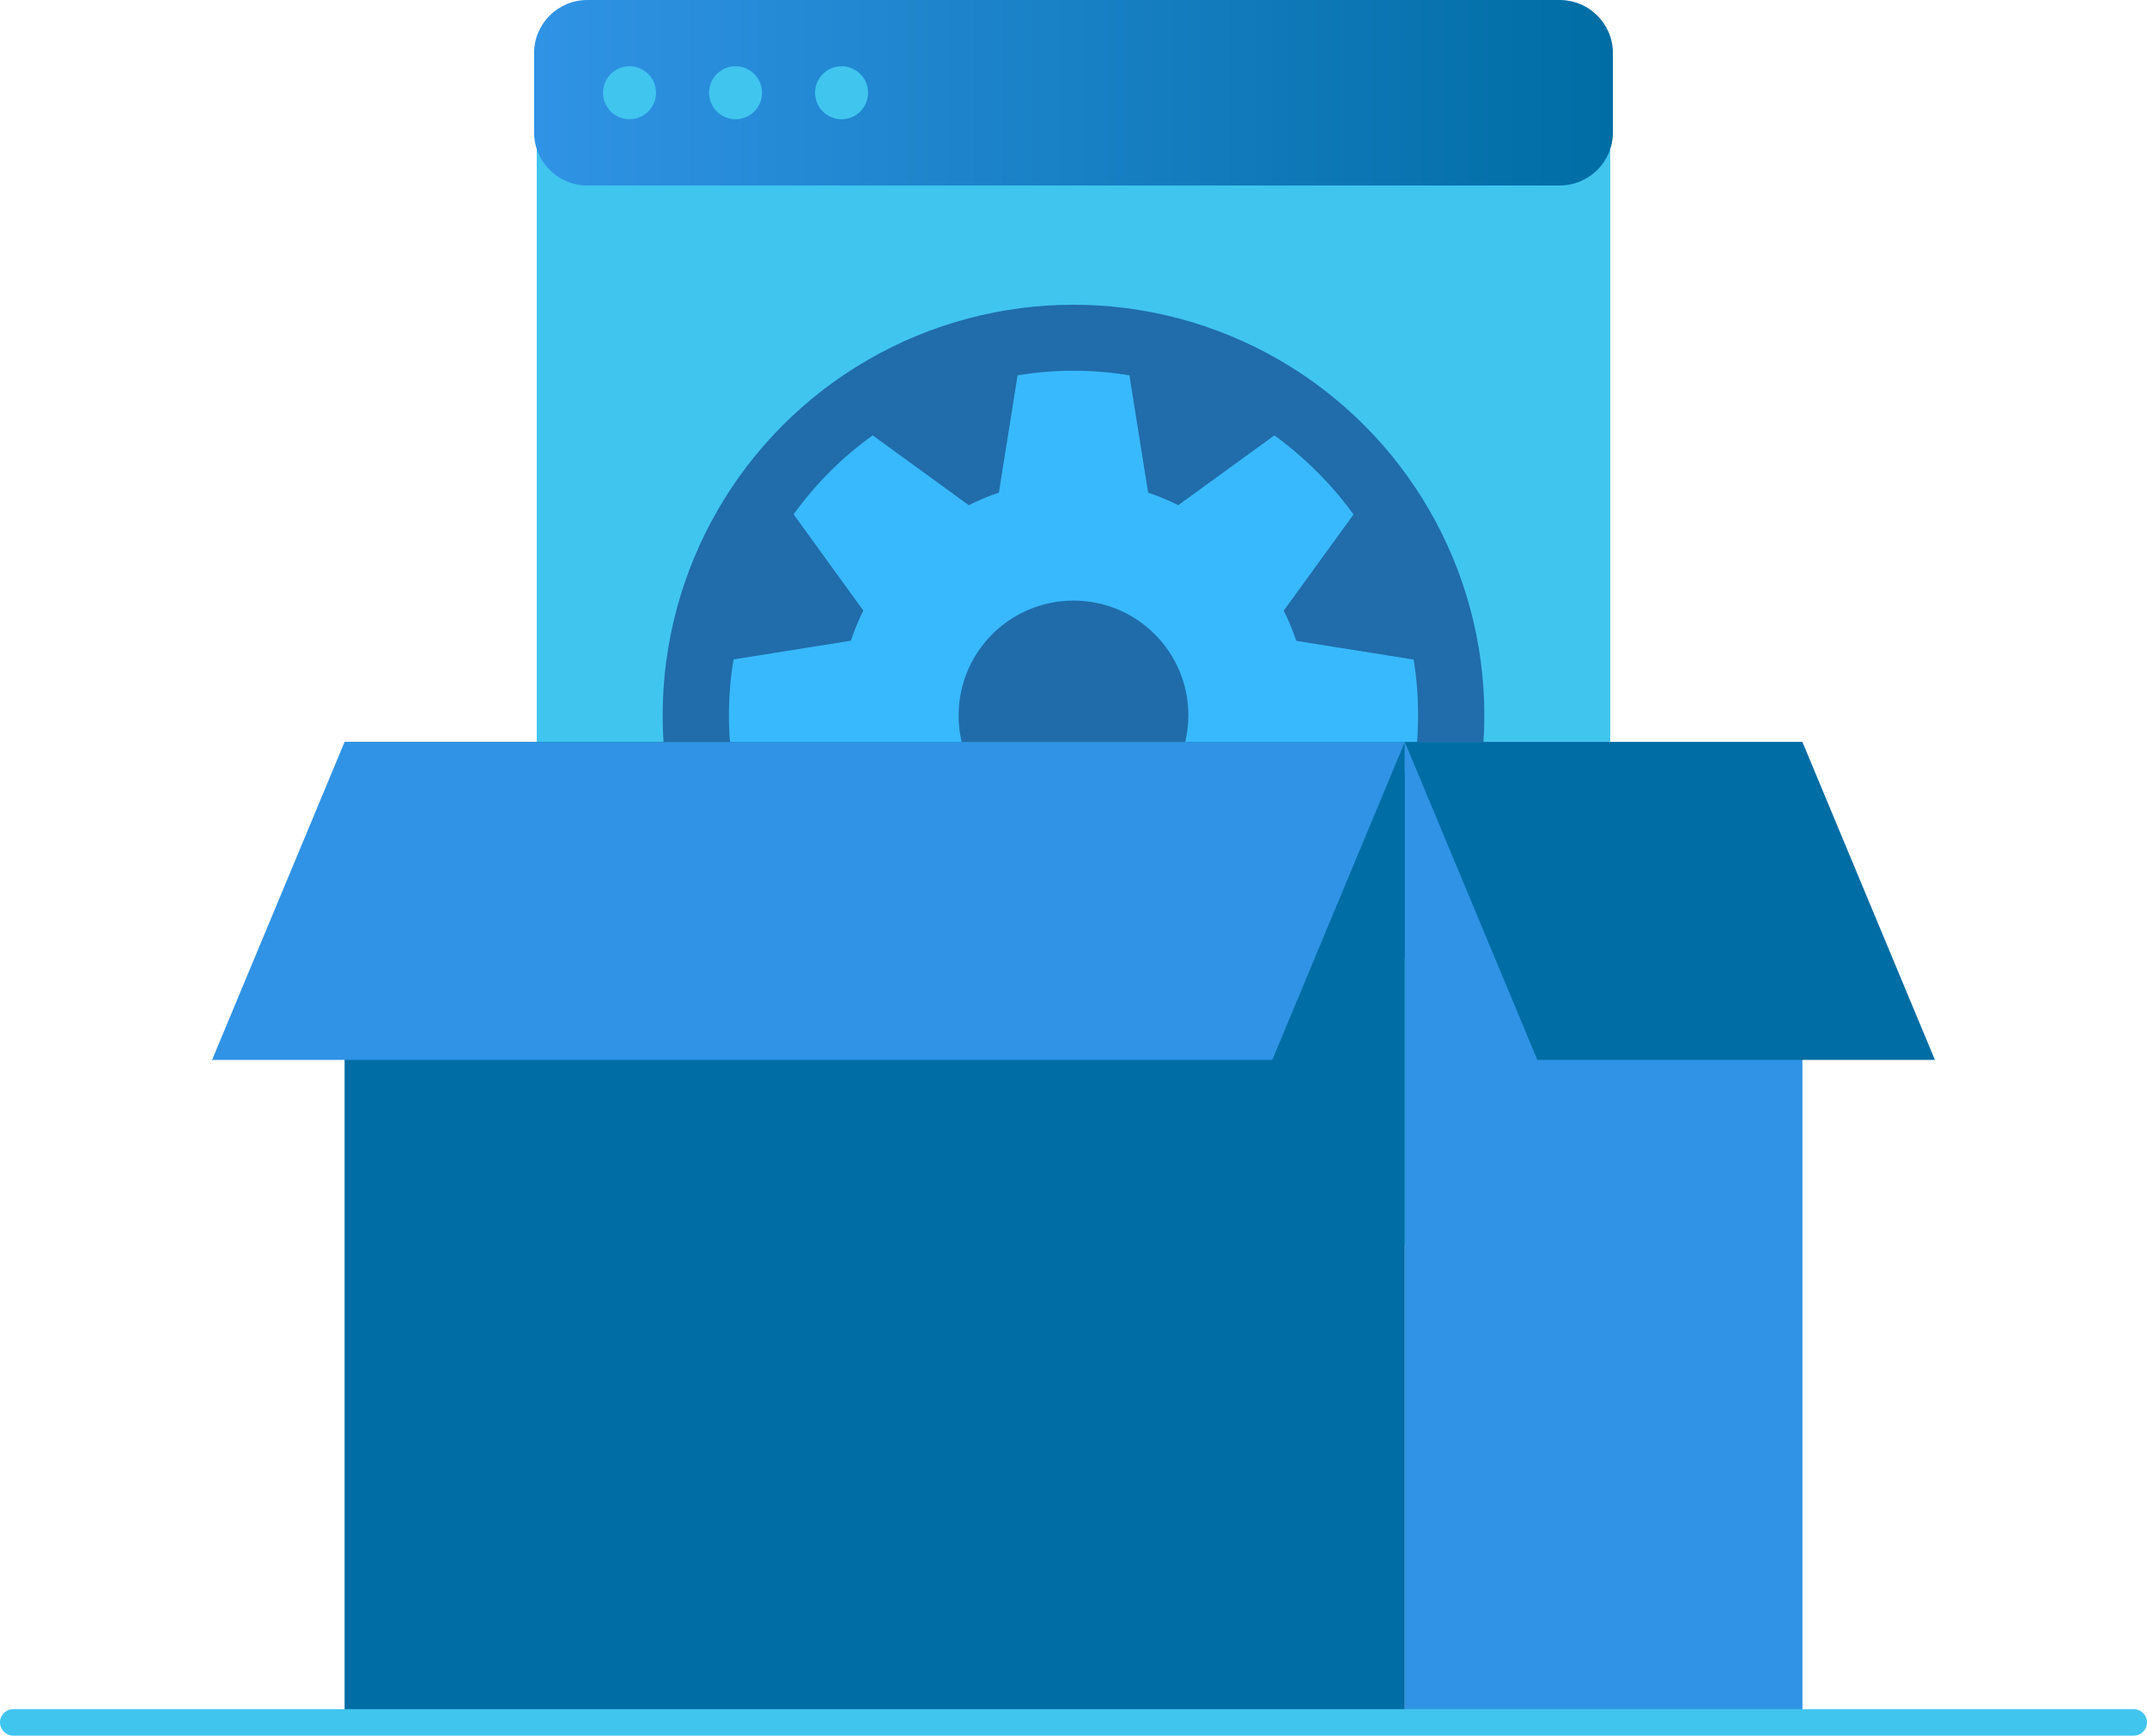 <?xml version="1.0" encoding="UTF-8"?> <svg xmlns="http://www.w3.org/2000/svg" xmlns:xlink="http://www.w3.org/1999/xlink" id="Layer_2" data-name="Layer 2" viewBox="0 0 162 131"><defs><style> .cls-1 { fill: #006da4; } .cls-1, .cls-2, .cls-3, .cls-4, .cls-5, .cls-6, .cls-7 { stroke-width: 0px; } .cls-2 { fill: #3093e5; } .cls-3, .cls-5 { fill: #216caa; } .cls-4 { fill: #38b9fd; } .cls-5 { opacity: .5; } .cls-6 { fill: url(#_Безымянный_градиент_7); } .cls-7 { fill: #40c5ef; } </style><linearGradient id="_Безымянный_градиент_7" data-name="Безымянный градиент 7" x1="40.3" y1="7" x2="121.7" y2="7" gradientUnits="userSpaceOnUse"><stop offset="0" stop-color="#3093e5"></stop><stop offset="1" stop-color="#006da4"></stop></linearGradient></defs><g id="_1" data-name="1"><g><rect class="cls-7" x="40.5" y="7" width="81" height="87"></rect><circle class="cls-3" cx="81" cy="54" r="31"></circle><circle class="cls-5" cx="81" cy="54" r="10"></circle><path class="cls-4" d="m106.66,49.78l-8.85-1.41c-.26-.78-.57-1.54-.95-2.28l5.27-7.26c-1.19-1.65-2.58-3.15-4.11-4.49-.6-.52-1.21-1.01-1.86-1.48l-7.26,5.27c-.73-.37-1.49-.69-2.27-.95l-1.41-8.85c-1.37-.23-2.78-.35-4.22-.35s-2.85.12-4.22.35l-1.41,8.85c-.78.26-1.54.58-2.27.95l-7.25-5.27c-2.31,1.65-4.32,3.67-5.97,5.96l5.26,7.26c-.36.73-.68,1.49-.94,2.28l-8.85,1.41c-.23,1.37-.35,2.78-.35,4.21h0c0,1.43.12,2.85.35,4.22l8.85,1.41c.26.78.58,1.54.95,2.28l-5.27,7.25c1.65,2.3,3.67,4.31,5.97,5.96l7.25-5.26c.73.36,1.49.69,2.27.95l1.41,8.85c.82.13,1.66.22,2.51.28.57.04,1.13.07,1.71.07,1.44,0,2.85-.13,4.22-.35l1.41-8.85c.79-.26,1.54-.59,2.27-.95l7.26,5.26c2.3-1.65,4.32-3.67,5.97-5.96l-5.27-7.25c.37-.73.69-1.5.95-2.28l8.85-1.41c.23-1.37.34-2.79.34-4.22h0c0-1.44-.11-2.85-.34-4.22Zm-18.98,9.75c-1.59,1.92-3.99,3.14-6.68,3.14-4.79,0-8.67-3.88-8.67-8.67s3.88-8.67,8.67-8.67,8.67,3.88,8.67,8.67c0,.26-.02.52-.04.77-.16,1.8-.86,3.44-1.95,4.75Z"></path><rect class="cls-1" x="26" y="56" width="80" height="74"></rect><rect class="cls-2" x="106" y="56" width="30" height="74"></rect><path class="cls-6" d="m40.3,4v6c0,2.21,1.8,4,4.02,4h73.36c2.22,0,4.02-1.79,4.02-4v-6c0-2.21-1.8-4-4.02-4H44.32c-2.22,0-4.02,1.79-4.02,4Z"></path><circle class="cls-7" cx="47.5" cy="7" r="2"></circle><circle class="cls-7" cx="55.5" cy="7" r="2"></circle><circle class="cls-7" cx="63.5" cy="7" r="2"></circle><polygon class="cls-2" points="96 80 16 80 26 56 106 56 96 80"></polygon><polygon class="cls-1" points="116 80 146 80 136 56 106 56 116 80"></polygon><path class="cls-7" d="m161,131H1c-.55,0-1-.45-1-1s.45-1,1-1h160c.55,0,1,.45,1,1s-.45,1-1,1Z"></path></g></g></svg> 